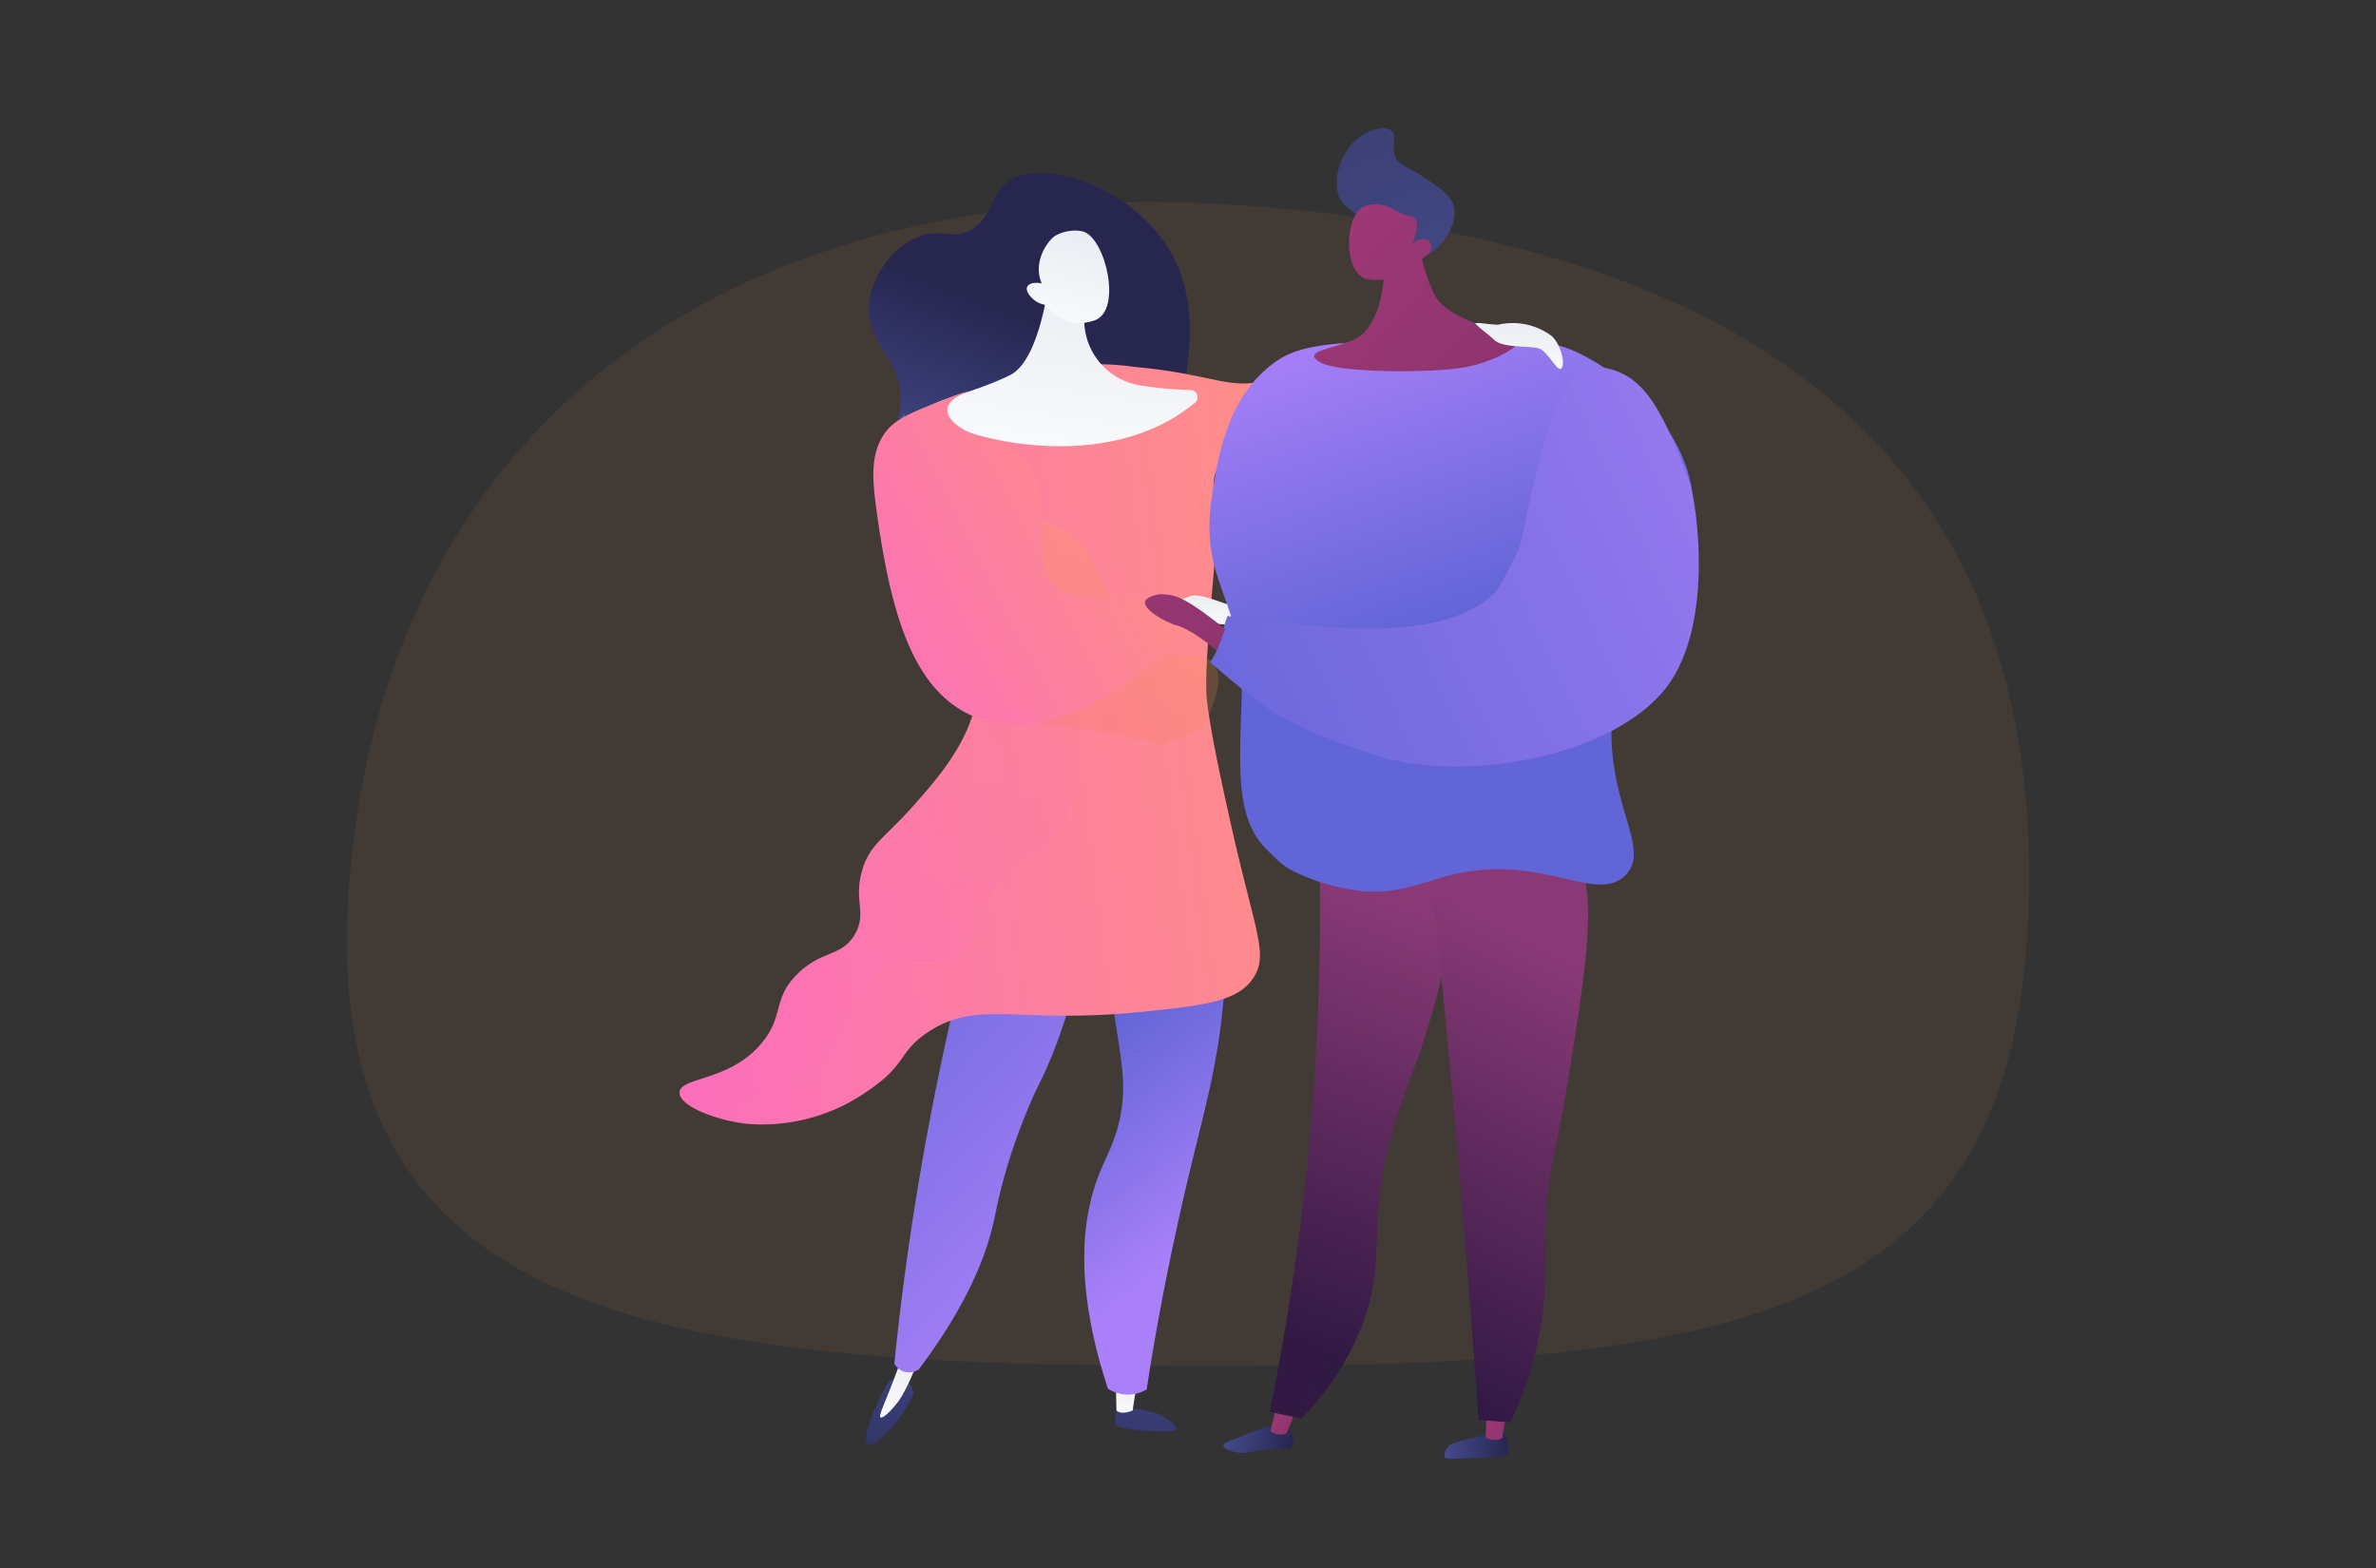 <svg width="1000" height="660" fill="none" xmlns="http://www.w3.org/2000/svg">
  <rect width="100%" height="100%" fill="#333333" stroke="none"/>
  <path d="M854 368.6C854 550.1 745 575 514.7 575c-230.4 0-384.1-14-367.5-206.4C164 176.2 310.1 72.1 520.5 86.3 731 100.5 854 187 854 368.6Z" fill="#CD7B49" fill-opacity=".1"/>
  <path d="M469.9 591.7s-.8 6-.3 8c.5 1.9 17.7 3.3 23.6 2.6 5.8-.6-3.5-6.6-7.2-7.7a190 190 0 0 0-16.1-2.9Z" fill="url(#a)"/>
  <path d="m478.5 581.9-1.8 11.8s-4.6 2.1-6.8 0l-.3-12.4 9 .6Z" fill="url(#b)"/>
  <path d="M381.5 581.3s3.7 2.7 2.7 6a57 57 0 0 1-15.6 19.9c-6 3.7-4.2-4-2.4-8.8a92 92 0 0 1 8-17c1.8-1.8 7.3 0 7.3 0Z" fill="url(#c)"/>
  <path d="M388 568.3c-1.7 5-3.4 9-4.7 12-3 6.5-4.6 9-6.4 11.1-1.6 2-5.3 5.9-6.3 5.2-1-.6 1.7-5.5 7-19.7l3.2-8.6h7.3Z" fill="url(#d)"/>
  <path d="M514.6 362.8a307 307 0 0 1 .6 54.9c-2.3 30.3-8.4 49.5-16 81.8-4.6 19.8-11 48.9-16.6 85.3a15.4 15.4 0 0 1-16.3-.3c-14.9-45.5-10.5-73.7-3.3-91.2 3-7.5 6.8-13.4 8.8-24.9 2.6-15.2-.6-23.7-5.3-59-3.3-25-2.7-29-.5-32.7 8.8-15 35.6-14.8 48.6-13.9Z" fill="url(#e)"/>
  <path d="M463.4 368.1c-9.2 47-18.1 71.8-24.9 85.8-1.7 3.4-7.2 14.5-12.5 30.5-4.7 14-6.6 24.5-7.6 29-3.1 14.5-11 35.5-31.8 63.1-.3.2-3.8 2.2-7.2.4a7 7 0 0 1-3-3 1212.5 1212.5 0 0 1 22.2-138c3.3-15.3 8.5-36 16.5-60.8l48.3-7Z" fill="url(#f)"/>
  <path style="mix-blend-mode:multiply" opacity=".3" d="M463 493.3c3-7.5 6.8-13.4 8.8-24.9 2.6-15.2-.6-23.7-5.3-59-3.3-25-2.7-29-.5-32.7 4.8-8.2 14.9-11.8 25.2-13.3l-.4 1.6c-5.4 24.7 15.2 39.7 6 66.9-4.7 13.4-12 16.4-13.7 32-1.6 14.5 4.2 17.5 3 30.8-1.9 19.7-16 24.5-19.6 39.6-2.4 9.9-.4 24.2 17 45l-.9 5.5a15.4 15.4 0 0 1-16.3-.3c-14.9-45.5-10.5-73.7-3.3-91.2Z" fill="url(#g)"/>
  <path d="M490.4 102.4c12.8 19 10.6 39.7 9.6 49.4-1 9-2 17.1-8.2 23-6.8 6.2-13.5 4.1-20 10.7-6.1 6.4-4.8 13.2-7 20.4-6.3 19.1-36.6 36.5-62.7 29.1-17.3-4.9-34-20.9-34-36.8 0-11.7 9-13 10.8-26.7 2.5-20.2-16-27-12.9-45.7 2-12 12-24 23.1-27 7.7-2 11 1.6 18-1.3 10.3-4.4 9.3-15 16.8-20.8 14-10.6 49.7 1 66.5 25.8Z" fill="url(#h)"/>
  <path d="M519.5 353.3c-3-13.3-9.4-41.2-11.4-57.3-1.2-9.4.2-25.4 2.9-57.2v-.4c2.3-28-2.8-34.6 1.7-41.5 4.4-6.7 10.7-2 21.2-9.6 13.1-9.7 18.7-28.3 14.5-31.8-2.2-2-6.2 1.4-13.7 4-16.5 5.4-23.4-2-56.7-5a117.7 117.7 0 0 0-93.7 27.5c4.5 4.4 6.4 12.5 2.3 17.8-3.3 4.3-6.6 8.5-9.6 13a85 85 0 0 1 25.5 29.8c3.8 7.4 15.4 32.8 6.6 59.1-5 15.1-15.8 27.4-24 36.7-12.2 14-19.1 16.7-22.3 28.2-3.6 12.6 2.2 17.7-3 26.7-5.6 9.6-14 6.5-24.3 16.8-10.5 10.5-5.4 17.4-14.8 28.8-13.5 16.5-34.6 14.3-34.7 21-.1 5.7 15.4 11.6 28 13.1a77 77 0 0 0 51.2-13.8c16.5-11 12.7-16.3 25.3-24.7 21-14 37.8-3.4 89-8.5 27.7-2.8 41.7-4.4 48.2-14.7 5.9-9.4 1-18.3-8.2-58Z" fill="url(#i)"/>
  <path style="mix-blend-mode:multiply" d="M320.7 438.9c9.4-11.4 4.3-18.3 14.8-28.8 10.3-10.3 18.7-7.2 24.3-16.8 5.2-9-.6-14.1 3-26.7 3.2-11.5 10.1-14.3 22.4-28.2 8.1-9.3 18.9-21.6 24-36.7 8.7-26.3-2.9-51.7-6.7-59-12.1-23.8 35.6-18.2 39.6-11.2 9.5 16.3-1.2 24 4.7 73.7 2.8 23.8 6.5 32.8 0 43.7-7.3 12.4-18 10.2-28.8 26.6-8.4 12.5-5.9 19.6-14.4 25.5-9.2 6.4-16.2 1.1-27 4.9-18 6.2-19.3 28-30.1 41.3-8.2 10-24.5 18.3-59 15.8-1-1-1.5-2-1.5-3.1.1-6.7 21.2-4.5 34.7-21Z" fill="url(#j)" opacity=".2"/>
  <path style="mix-blend-mode:multiply" d="M466.4 308.7a139 139 0 0 1 22.2 5.1c6-2 12-4.4 17.9-7.3 5-12 9-21 4.1-27.1-5-6.4-12.5-.6-25-6.3-23.4-10.7-17.8-40.1-39.7-51.1-14.5-7.3-22.7 2.7-37.1-3.2-10.3-4.1-21.5-15.4-28.3-45l-.7 1.2c-9.4 17.5 6 62.5 11 110.8a98 98 0 0 0 13.5 8.3l1.8 1 .8.3.8.3 1.9.8a123.3 123.3 0 0 0 22.2 6.8c11.5 2.6 21.5 3.3 34.6 5.4Z" fill="url(#k)" opacity=".2"/>
  <path d="M441.7 116.3s-3.5 35.3-16.8 41.7c-16.2 7.9-34.1 10.8-34.6 14.4-.9 6.4 60.2 29.1 103.4 3.6 4.2-2.5 7.3-5 9-6.3a3 3 0 0 0-1.7-5.5c-5.1-.2-13.6-.7-21.8-2.1a27.9 27.9 0 0 1-22.8-25.5l-.9-12.7-13.8-7.6Z" fill="url(#l)"/>
  <path d="M439.8 128.3s8.2 11.2 21 6.5c11.5-4.2 4.6-33.8-4.5-37.2-3-1.1-8.6-.6-12.3 1.7-2.6 1.7-9.6 10.4-5.6 20-3-.7-5.5 0-6.1 1.5-.8 1.8 1.6 4.3 2.2 4.8 2 2 4.2 2.5 5.3 2.7Z" fill="url(#m)"/>
  <path d="M489 275.3c7-6.4 12-12.7 15.2-17.4-2.2.3-4.4-1-5.1-2.9a4.7 4.7 0 0 1 1-4.9c-4 .6-9.6 1.2-16.3 1.5-18 .7-28.2 1.1-36.6-2.7-19.9-9 6.2-55.6-31.7-64.4-10.2-2.3-18.6-8.3-16.4-13.6 1.8-4.3 8.7-5.9 8.6-6 0-.2-1.2-.3-10 3.2-12.4 4.9-20.6 7.8-25 13.8-6.6 8.8-5.5 20-3.9 32.2 6 43.7 15.4 79.3 44.4 88.7 33.9 11 71-23 75.8-27.5Z" fill="url(#n)"/>
  <path d="M519.5 255c3.7.4 11.1-6.6 11.9-4 .8 2.5-4.4 9.4-9.3 11-6.5 2-16.2.3-22.5-4.5l-6.7 3-6.1-3.5c4.7-1.9 9-4.2 13.9-6 4.8-1.7 14.3 3.5 18.8 4Z" fill="url(#o)"/>
  <path d="M633.3 603.4c1.4 1.3 1.5 4.2 1.5 6.2v1.6c-.9 2.2-5.2 2.1-12 2.4-10.8.4-14 1-14.8-.5-.7-1.6 1.4-4 1.6-4.2 1.2-1.3 2.7-1.8 5.5-2.5 5.1-1.4 8.6-2 9.6-2.3 6.6-1.3 7.7-1.6 8.6-.7Z" fill="url(#p)"/>
  <path d="m625.7 592.6-.4 12.3c.4.6 4 2.1 6.9.5l2.1-12.2-8.6-.6Z" fill="url(#q)"/>
  <path d="M542.5 601.7c1.9 1.8 2.4 5.3 1 7.2-1.4 1.8-3.7.6-10 1.1-6.9.6-8.6 2.3-13.3 1.3-2-.4-5.3-1.5-5.3-2.9 0-1 1.7-1.5 7.2-3.7 7.8-3 7.8-3.2 9.5-3.6 4.2-1 8.5-1.9 11 .6Z" fill="url(#r)"/>
  <path d="m537.5 590.8-2.8 11.5c.3.6 3.9 2.5 6.8 1L546 592l-8.5-1.2Z" fill="url(#s)"/>
  <path d="M554.7 339.7a1067.1 1067.1 0 0 1-20.3 254.6l13.3 2.8c10.6-11 23.7-28 29.2-51.3 3.5-14.5 1.7-21.8 3.4-39.4 2.7-28.2 10.5-43.3 18.2-66.3a371 371 0 0 0 17.6-91c-20.4-3-41-6.2-61.4-9.4Z" fill="url(#t)"/>
  <path style="mix-blend-mode:multiply" opacity=".3" d="M560.8 518.7c4.9-19.3 14.3-24.4 14.6-42.7.3-12.9-4.4-14-4-26.3.4-18.7 11.4-28.5 17-40.3 5.7-12.5 8-32.4-7.7-65.7l35.4 5.5c-2.9 40-10.7 70.2-17.6 90.9-7.7 23-15.5 38-18.2 66.3-1.7 17.6 0 24.9-3.4 39.4a111.3 111.3 0 0 1-29.2 51.3l-3.4-.7a65.3 65.3 0 0 0 16.5-35.6c1.7-16-5-22.6 0-42.1Z" fill="url(#u)"/>
  <path d="M599 337.3a6810.5 6810.5 0 0 1 23.3 260.4l13.4 1c4-8.3 9-20.9 12.1-36.8 3.8-19.4 2-30.7 3-50.6 1.2-22.3 4.4-27.3 9-55.7 9.2-57.5 13.8-86.3-.8-103.2-4.8-5.5-19.5-19.2-60-15.1Z" fill="url(#v)"/>
  <path d="M572.8 375a86 86 0 0 1-27-7.6c-5.6-2.5-8-5.1-13.2-10.4-12.4-12.6-11-33.5-10.1-61.1 1.6-45.7-18.2-49-12.4-87.4 2.4-15.6 6.4-42.1 27-56.4 10.5-7.4 25.8-8 55.8-8.8 37.6-1 56.4-1.6 70 4.6 20.6 9.4 46.1 31.7 49.5 60.5 4.4 36.4-31 46-34 93.7-2.3 36.5 17 55.2 5.6 66.4-12.8 12.6-36.6-11-77.1.8-9.2 2.6-19.3 7.1-34.1 5.8Z" fill="url(#w)"/>
  <path d="M596 96.7s2 16 7.9 27.6c5.4 10.5 29.6 15.5 34.6 17.5s-8.2 10.3-22 12.8c-13.7 2.5-53.6 2.5-61.1-2.2-7.6-4.7 5.3-5.3 15-9.7 9.5-4.5 13.7-24.2 11.3-32.9-2.5-8.6 14.2-13 14.2-13Z" fill="url(#x)"/>
  <path d="M573.5 92.7c-7.7-6.5-8.8-7.3-9.8-9.6-3.9-9.6 2.6-23.6 12.3-27.7.6-.2 7-2.9 9.9-.2 2.3 2.3-.6 6 1.3 10.6 1.8 4.3 5.7 4.3 13.3 9.6 6.2 4.3 10.1 7 11.3 11.1 2.5 8.5-7 22-16.3 22.3-3.4.2-4.4-1.5-22-16.1Z" fill="url(#y)"/>
  <path d="M594.7 110.2s-7 9.3-18.9 7.4c-10.6-1.8-9.9-25.9-2.5-30.3 2.4-1.5 7-1.8 10.7-.4 2.1.8 2.8 1.8 6.3 3.1 3.2 1.2 4.2 1 5.1 1.9 1.2 1.1 1.8 3.8-1 10.6 2.3-1.9 4.8-2.4 6.5-1.4.3.1 1 .7 1.3 1.5 1.2 2.9-1.6 6.1-7.5 7.6Z" fill="url(#z)"/>
  <path d="M516.6 259.3c-2.5 6.2-3 14-7.4 19.4 26.4 22.7 33.4 27.2 71 39.5 33.2 10.8 93.5 2 118.8-26 23.8-26.3 14.8-82.5 11.9-90-12.7-33.1-20.1-46.4-40.1-48-17.3-1.3-28 62.2-30.7 74.2-1 4.2-9.6 20-11 21.3-25.6 23.7-81.5 12.8-112.5 9.6Z" fill="url(#A)"/>
  <path d="M515.6 264.8c-4.9-4-11.4-9-16.6-11.9-5.2-3-12.1-4-16.3-.8-4.2 3.3 8.4 10.2 12.7 11.2 4.3 1 12.6 6.9 16.6 10.5 1.4-3 2.5-6 3.6-9Z" fill="url(#B)"/>
  <path d="M647.7 146.7c3.7 1 7.8 10.3 9.5 8.3 1.7-2-.4-10.4-4.3-13.7a27.5 27.5 0 0 0-22.5-4.6c-6.5-.4-7.2-1-9.6-.6 3.6 3.5 4.3 3.5 8.1 7s14.5 2.3 18.8 3.6Z" fill="url(#C)"/>
  <defs>
    <linearGradient id="a" x1="484.8" y1="553.7" x2="478.8" y2="660.7" gradientUnits="userSpaceOnUse">
      <stop stop-color="#444B8C"/>
      <stop offset="1" stop-color="#26264F"/>
    </linearGradient>
    <linearGradient id="b" x1="475.9" y1="566.5" x2="465.4" y2="597.5" gradientUnits="userSpaceOnUse">
      <stop stop-color="#D8DEE8"/>
      <stop offset="1" stop-color="#fff"/>
    </linearGradient>
    <linearGradient id="c" x1="377.1" y1="547.7" x2="371.2" y2="654.7" gradientUnits="userSpaceOnUse">
      <stop stop-color="#444B8C"/>
      <stop offset="1" stop-color="#26264F"/>
    </linearGradient>
    <linearGradient id="d" x1="382.9" y1="536.7" x2="359.3" y2="601.8" gradientUnits="userSpaceOnUse">
      <stop stop-color="#D8DEE8"/>
      <stop offset="1" stop-color="#fff"/>
    </linearGradient>
    <linearGradient id="e" x1="519.5" y1="512.5" x2="459.5" y2="431.9" gradientUnits="userSpaceOnUse">
      <stop stop-color="#AA80F9"/>
      <stop offset="1" stop-color="#6165D7"/>
    </linearGradient>
    <linearGradient id="f" x1="474.8" y1="522.5" x2="334.3" y2="391.3" gradientUnits="userSpaceOnUse">
      <stop stop-color="#AA80F9"/>
      <stop offset="1" stop-color="#6165D7"/>
    </linearGradient>
    <linearGradient id="g" x1="511.8" y1="518.2" x2="451.8" y2="437.6" gradientUnits="userSpaceOnUse">
      <stop stop-color="#AA80F9"/>
      <stop offset="1" stop-color="#6165D7"/>
    </linearGradient>
    <linearGradient id="h" x1="407.3" y1="209.5" x2="436.2" y2="133.5" gradientUnits="userSpaceOnUse">
      <stop stop-color="#444B8C"/>
      <stop offset="1" stop-color="#26264F"/>
    </linearGradient>
    <linearGradient id="i" x1="566.4" y1="291.4" x2="269.6" y2="328.5" gradientUnits="userSpaceOnUse">
      <stop stop-color="#FF9085"/>
      <stop offset="1" stop-color="#FB6FBB"/>
    </linearGradient>
    <linearGradient id="j" x1="376.2" y1="187.9" x2="367.7" y2="412.7" gradientUnits="userSpaceOnUse">
      <stop stop-color="#FF9085"/>
      <stop offset="1" stop-color="#FB6FBB"/>
    </linearGradient>
    <linearGradient id="k" x1="468.4" y1="170.7" x2="413.6" y2="323.6" gradientUnits="userSpaceOnUse">
      <stop stop-color="#FFC444"/>
      <stop offset="1" stop-color="#F36F56"/>
    </linearGradient>
    <linearGradient id="l" x1="470.9" y1="36.7" x2="444.9" y2="218.5" gradientUnits="userSpaceOnUse">
      <stop stop-color="#D8DEE8"/>
      <stop offset="1" stop-color="#fff"/>
    </linearGradient>
    <linearGradient id="m" x1="456.8" y1="53.8" x2="432.7" y2="148.5" gradientUnits="userSpaceOnUse">
      <stop stop-color="#D8DEE8"/>
      <stop offset="1" stop-color="#fff"/>
    </linearGradient>
    <linearGradient id="n" x1="485.3" y1="202.3" x2="352.1" y2="270.6" gradientUnits="userSpaceOnUse">
      <stop stop-color="#FF9085"/>
      <stop offset="1" stop-color="#FB6FBB"/>
    </linearGradient>
    <linearGradient id="o" x1="518.5" y1="236.7" x2="516.5" y2="268.5" gradientUnits="userSpaceOnUse">
      <stop stop-color="#D8DEE8"/>
      <stop offset="1" stop-color="#fff"/>
    </linearGradient>
    <linearGradient id="p" x1="608.2" y1="607.3" x2="634.9" y2="609.7" gradientUnits="userSpaceOnUse">
      <stop stop-color="#444B8C"/>
      <stop offset="1" stop-color="#26264F"/>
    </linearGradient>
    <linearGradient id="q" x1="674.4" y1="688" x2="598.4" y2="657.6" gradientUnits="userSpaceOnUse">
      <stop stop-color="#311944"/>
      <stop offset="1" stop-color="#A03976"/>
    </linearGradient>
    <linearGradient id="r" x1="516.1" y1="602.7" x2="543.8" y2="608.8" gradientUnits="userSpaceOnUse">
      <stop stop-color="#444B8C"/>
      <stop offset="1" stop-color="#26264F"/>
    </linearGradient>
    <linearGradient id="s" x1="596.6" y1="683.5" x2="509" y2="638.1" gradientUnits="userSpaceOnUse">
      <stop stop-color="#311944"/>
      <stop offset="1" stop-color="#A03976"/>
    </linearGradient>
    <linearGradient id="t" x1="523" y1="556" x2="589.5" y2="381.5" gradientUnits="userSpaceOnUse">
      <stop stop-color="#311944"/>
      <stop offset="1" stop-color="#893976"/>
    </linearGradient>
    <linearGradient id="u" x1="535" y1="560.6" x2="601.5" y2="386.1" gradientUnits="userSpaceOnUse">
      <stop stop-color="#311944"/>
      <stop offset="1" stop-color="#893976"/>
    </linearGradient>
    <linearGradient id="v" x1="565.7" y1="565.6" x2="653" y2="400.6" gradientUnits="userSpaceOnUse">
      <stop stop-color="#311944"/>
      <stop offset="1" stop-color="#893976"/>
    </linearGradient>
    <linearGradient id="w" x1="613.9" y1="260.3" x2="569.9" y2="131.4" gradientUnits="userSpaceOnUse">
      <stop stop-color="#6165D7"/>
      <stop offset="1" stop-color="#AA80F9"/>
    </linearGradient>
    <linearGradient id="x" x1="1026.3" y1="517.3" x2="544.1" y2="96.5" gradientUnits="userSpaceOnUse">
      <stop stop-color="#311944"/>
      <stop offset="1" stop-color="#A03976"/>
    </linearGradient>
    <linearGradient id="y" x1="613.2" y1="149.3" x2="578.4" y2="60.9" gradientUnits="userSpaceOnUse">
      <stop stop-color="#444B8C"/>
      <stop offset="1" stop-color="#3E4177"/>
    </linearGradient>
    <linearGradient id="z" x1="1040.2" y1="501.5" x2="558" y2="80.6" gradientUnits="userSpaceOnUse">
      <stop stop-color="#311944"/>
      <stop offset="1" stop-color="#A03976"/>
    </linearGradient>
    <linearGradient id="A" x1="455.5" y1="333.7" x2="799.2" y2="171.5" gradientUnits="userSpaceOnUse">
      <stop stop-color="#6165D7"/>
      <stop offset=".2" stop-color="#6D69DC"/>
      <stop offset=".7" stop-color="#8F76EC"/>
      <stop offset="1" stop-color="#AA80F9"/>
    </linearGradient>
    <linearGradient id="B" x1="926" y1="632.3" x2="443.8" y2="211.4" gradientUnits="userSpaceOnUse">
      <stop stop-color="#311944"/>
      <stop offset="1" stop-color="#A03976"/>
    </linearGradient>
    <linearGradient id="C" x1="647.1" y1="114.5" x2="641.2" y2="163.8" gradientUnits="userSpaceOnUse">
      <stop stop-color="#D8DEE8"/>
      <stop offset="1" stop-color="#fff"/>
    </linearGradient>
  </defs>
</svg>